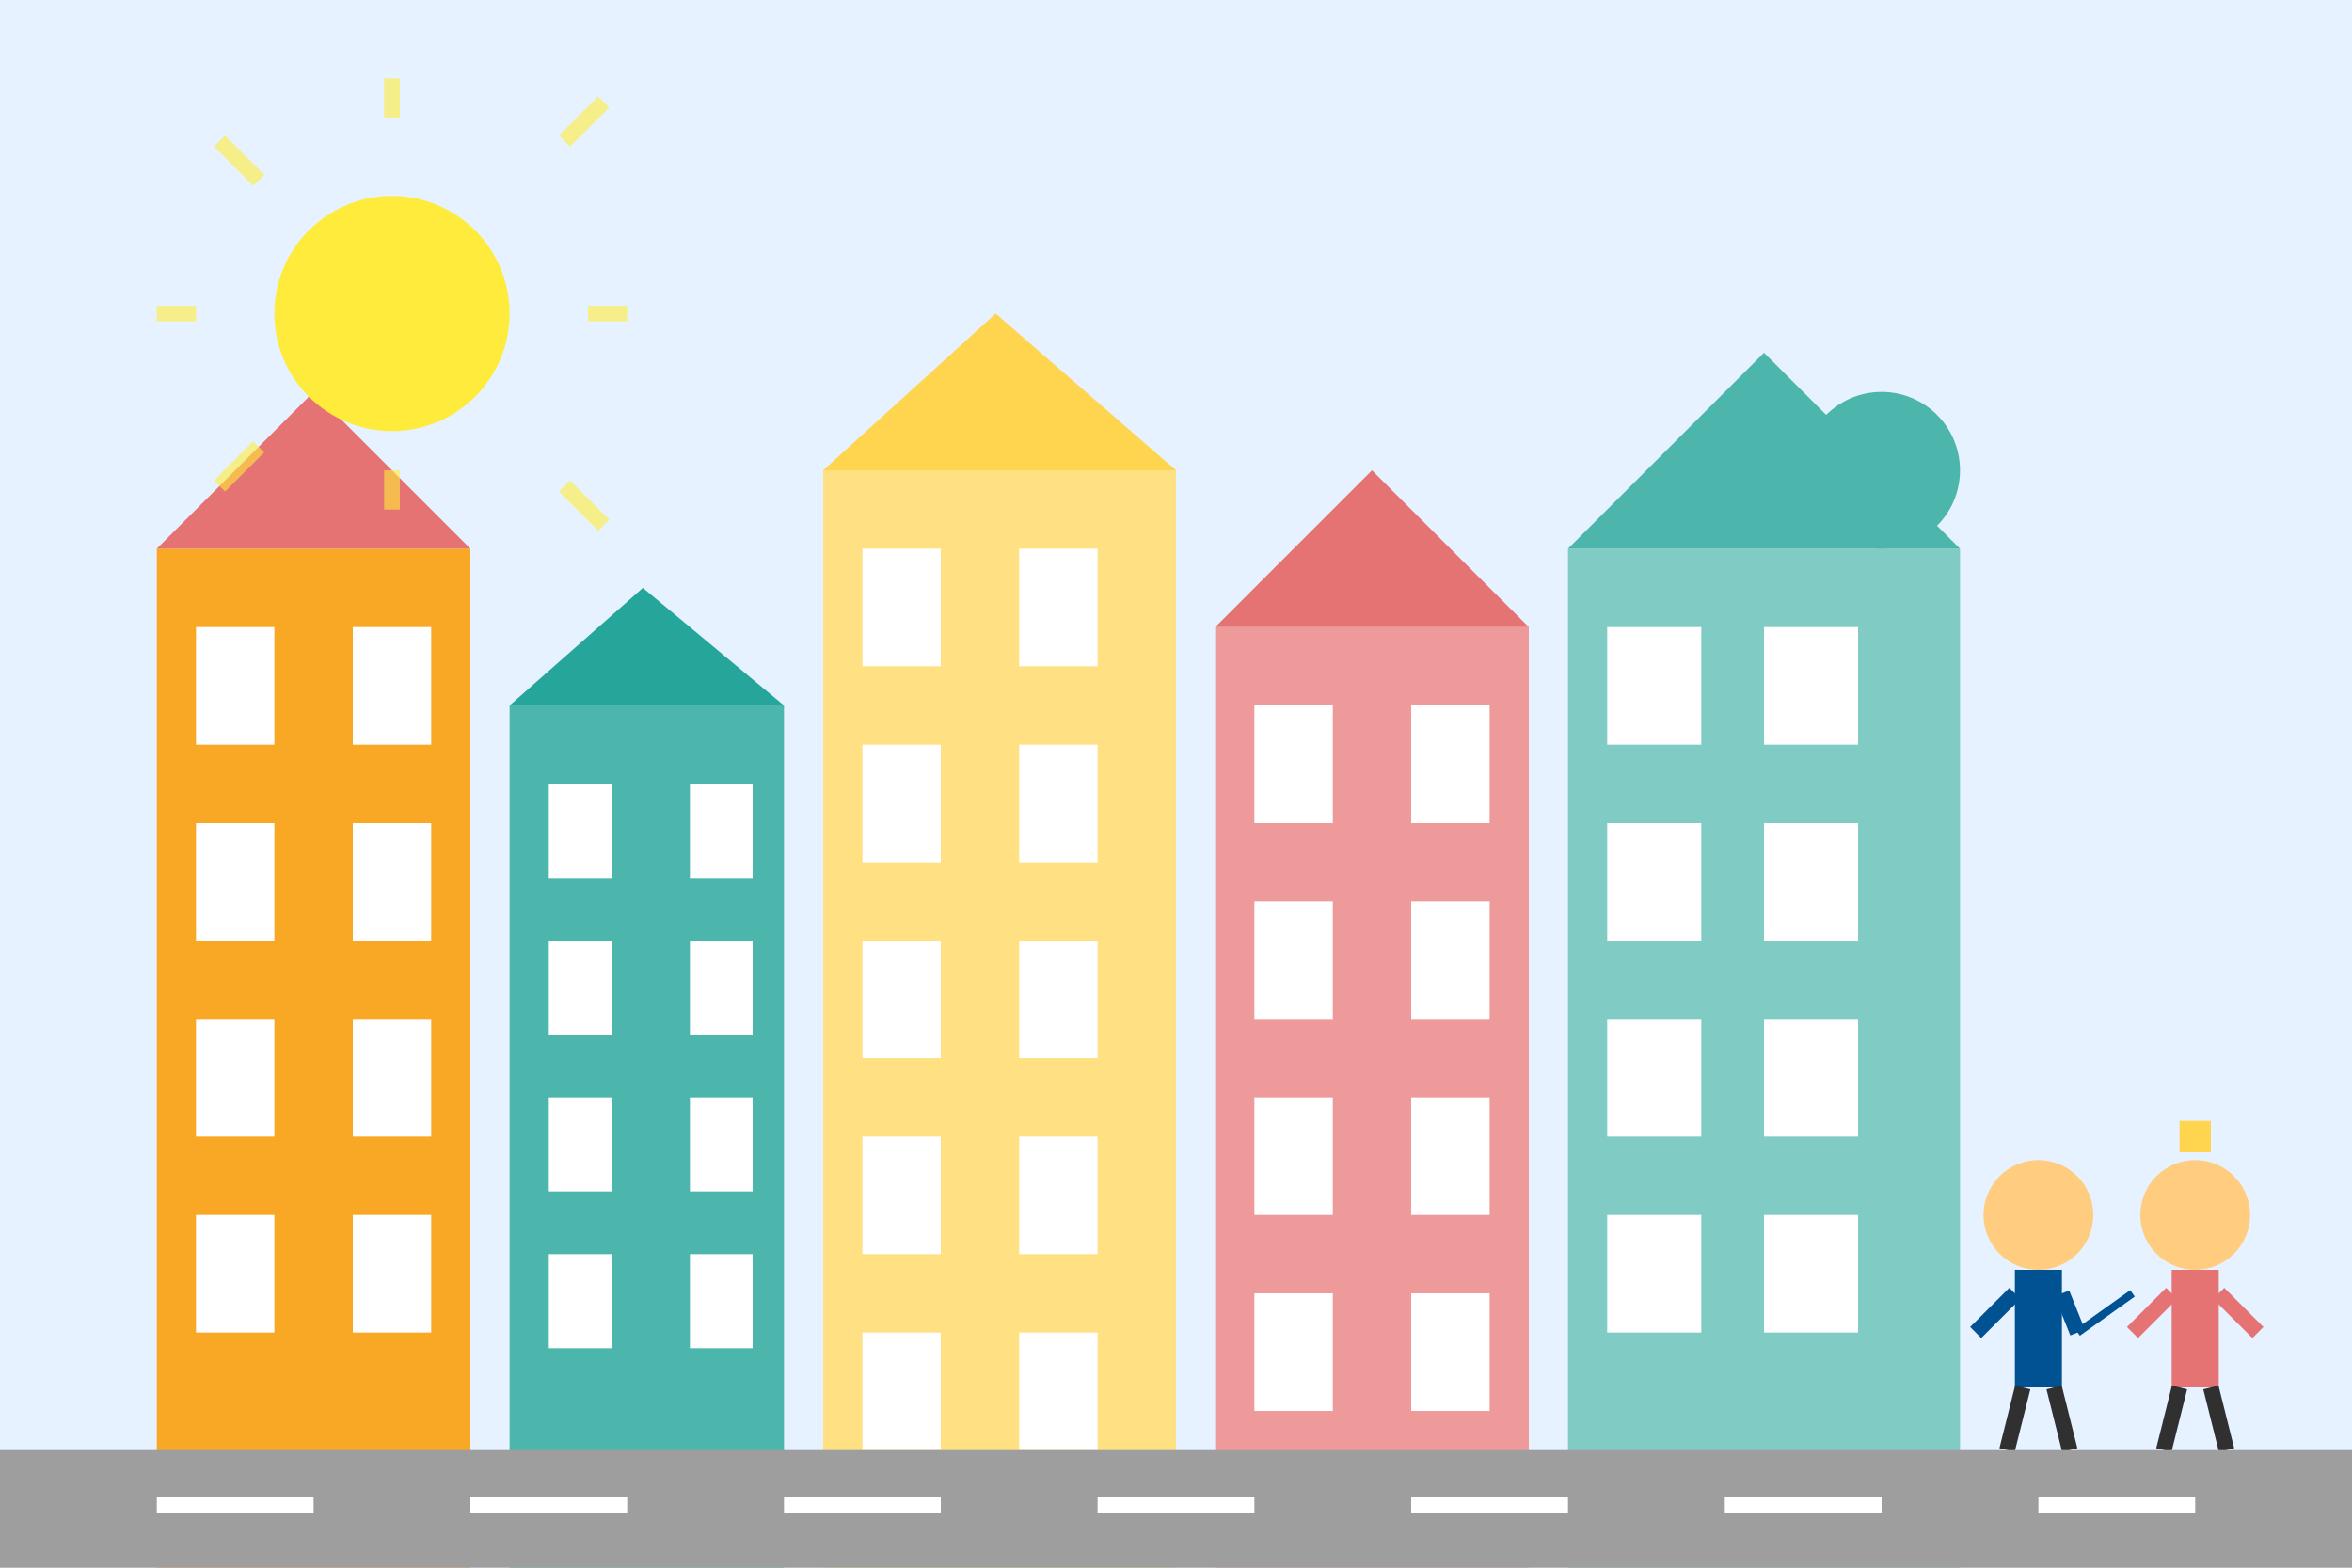<svg xmlns="http://www.w3.org/2000/svg" width="300" height="200" viewBox="0 0 300 200">
  <!-- City Walks Service Illustration -->
  
  <!-- Sky Background -->
  <rect x="0" y="0" width="300" height="200" fill="#e6f2ff"/>
  
  <!-- Stockholm Gamla Stan Skyline -->
  <g>
    <!-- Building 1 -->
    <rect x="20" y="70" width="40" height="130" fill="#f9a825"/>
    <rect x="25" y="80" width="10" height="15" fill="#ffffff"/>
    <rect x="45" y="80" width="10" height="15" fill="#ffffff"/>
    <rect x="25" y="105" width="10" height="15" fill="#ffffff"/>
    <rect x="45" y="105" width="10" height="15" fill="#ffffff"/>
    <rect x="25" y="130" width="10" height="15" fill="#ffffff"/>
    <rect x="45" y="130" width="10" height="15" fill="#ffffff"/>
    <rect x="25" y="155" width="10" height="15" fill="#ffffff"/>
    <rect x="45" y="155" width="10" height="15" fill="#ffffff"/>
    <path d="M20,70 L40,50 L60,70 Z" fill="#e57373"/>
    
    <!-- Building 2 -->
    <rect x="65" y="90" width="35" height="110" fill="#4db6ac"/>
    <rect x="70" y="100" width="8" height="12" fill="#ffffff"/>
    <rect x="88" y="100" width="8" height="12" fill="#ffffff"/>
    <rect x="70" y="120" width="8" height="12" fill="#ffffff"/>
    <rect x="88" y="120" width="8" height="12" fill="#ffffff"/>
    <rect x="70" y="140" width="8" height="12" fill="#ffffff"/>
    <rect x="88" y="140" width="8" height="12" fill="#ffffff"/>
    <rect x="70" y="160" width="8" height="12" fill="#ffffff"/>
    <rect x="88" y="160" width="8" height="12" fill="#ffffff"/>
    <path d="M65,90 L82,75 L100,90 Z" fill="#26a69a"/>
    
    <!-- Building 3 -->
    <rect x="105" y="60" width="45" height="140" fill="#ffe082"/>
    <rect x="110" y="70" width="10" height="15" fill="#ffffff"/>
    <rect x="130" y="70" width="10" height="15" fill="#ffffff"/>
    <rect x="110" y="95" width="10" height="15" fill="#ffffff"/>
    <rect x="130" y="95" width="10" height="15" fill="#ffffff"/>
    <rect x="110" y="120" width="10" height="15" fill="#ffffff"/>
    <rect x="130" y="120" width="10" height="15" fill="#ffffff"/>
    <rect x="110" y="145" width="10" height="15" fill="#ffffff"/>
    <rect x="130" y="145" width="10" height="15" fill="#ffffff"/>
    <rect x="110" y="170" width="10" height="15" fill="#ffffff"/>
    <rect x="130" y="170" width="10" height="15" fill="#ffffff"/>
    <path d="M105,60 L127,40 L150,60 Z" fill="#ffd54f"/>
    
    <!-- Building 4 -->
    <rect x="155" y="80" width="40" height="120" fill="#ef9a9a"/>
    <rect x="160" y="90" width="10" height="15" fill="#ffffff"/>
    <rect x="180" y="90" width="10" height="15" fill="#ffffff"/>
    <rect x="160" y="115" width="10" height="15" fill="#ffffff"/>
    <rect x="180" y="115" width="10" height="15" fill="#ffffff"/>
    <rect x="160" y="140" width="10" height="15" fill="#ffffff"/>
    <rect x="180" y="140" width="10" height="15" fill="#ffffff"/>
    <rect x="160" y="165" width="10" height="15" fill="#ffffff"/>
    <rect x="180" y="165" width="10" height="15" fill="#ffffff"/>
    <path d="M155,80 L175,60 L195,80 Z" fill="#e57373"/>
    
    <!-- Building 5 -->
    <rect x="200" y="70" width="50" height="130" fill="#80cbc4"/>
    <rect x="205" y="80" width="12" height="15" fill="#ffffff"/>
    <rect x="225" y="80" width="12" height="15" fill="#ffffff"/>
    <rect x="205" y="105" width="12" height="15" fill="#ffffff"/>
    <rect x="225" y="105" width="12" height="15" fill="#ffffff"/>
    <rect x="205" y="130" width="12" height="15" fill="#ffffff"/>
    <rect x="225" y="130" width="12" height="15" fill="#ffffff"/>
    <rect x="205" y="155" width="12" height="15" fill="#ffffff"/>
    <rect x="225" y="155" width="12" height="15" fill="#ffffff"/>
    <path d="M200,70 L225,45 L250,70 Z" fill="#4db6ac"/>
    <circle cx="240" cy="60" r="10" fill="#4db6ac"/>
  </g>
  
  <!-- Guide and Tourist -->
  <g transform="translate(260, 155)">
    <!-- Guide -->
    <circle cx="0" cy="0" r="7" fill="#ffcc80"/> <!-- Head -->
    <rect x="-3" y="7" width="6" height="15" fill="#005293"/> <!-- Body -->
    <line x1="-3" y1="10" x2="-8" y2="15" stroke="#005293" stroke-width="2"/> <!-- Left Arm -->
    <line x1="3" y1="10" x2="5" y2="15" stroke="#005293" stroke-width="2"/> <!-- Right Arm -->
    <line x1="-2" y1="22" x2="-4" y2="30" stroke="#303030" stroke-width="2"/> <!-- Left Leg -->
    <line x1="2" y1="22" x2="4" y2="30" stroke="#303030" stroke-width="2"/> <!-- Right Leg -->
    <line x1="5" y1="15" x2="12" y2="10" stroke="#005293" stroke-width="1"/> <!-- Pointing Hand -->
    
    <!-- Tourist -->
    <circle cx="20" cy="0" r="7" fill="#ffcc80"/> <!-- Head -->
    <rect x="17" y="7" width="6" height="15" fill="#e57373"/> <!-- Body -->
    <line x1="17" y1="10" x2="12" y2="15" stroke="#e57373" stroke-width="2"/> <!-- Left Arm -->
    <line x1="23" y1="10" x2="28" y2="15" stroke="#e57373" stroke-width="2"/> <!-- Right Arm -->
    <line x1="18" y1="22" x2="16" y2="30" stroke="#303030" stroke-width="2"/> <!-- Left Leg -->
    <line x1="22" y1="22" x2="24" y2="30" stroke="#303030" stroke-width="2"/> <!-- Right Leg -->
    <rect x="18" y="-12" width="4" height="4" fill="#ffd54f"/> <!-- Hat -->
  </g>
  
  <!-- Street -->
  <rect x="0" y="185" width="300" height="15" fill="#9e9e9e"/>
  <line x1="20" y1="192" x2="40" y2="192" stroke="white" stroke-width="2"/>
  <line x1="60" y1="192" x2="80" y2="192" stroke="white" stroke-width="2"/>
  <line x1="100" y1="192" x2="120" y2="192" stroke="white" stroke-width="2"/>
  <line x1="140" y1="192" x2="160" y2="192" stroke="white" stroke-width="2"/>
  <line x1="180" y1="192" x2="200" y2="192" stroke="white" stroke-width="2"/>
  <line x1="220" y1="192" x2="240" y2="192" stroke="white" stroke-width="2"/>
  <line x1="260" y1="192" x2="280" y2="192" stroke="white" stroke-width="2"/>
  
  <!-- Sun -->
  <circle cx="50" cy="40" r="15" fill="#ffeb3b"/>
  <g opacity="0.6">
    <line x1="50" y1="15" x2="50" y2="10" stroke="#ffeb3b" stroke-width="2"/>
    <line x1="50" y1="65" x2="50" y2="60" stroke="#ffeb3b" stroke-width="2"/>
    <line x1="25" y1="40" x2="20" y2="40" stroke="#ffeb3b" stroke-width="2"/>
    <line x1="80" y1="40" x2="75" y2="40" stroke="#ffeb3b" stroke-width="2"/>
    <line x1="33" y1="23" x2="28" y2="18" stroke="#ffeb3b" stroke-width="2"/>
    <line x1="72" y1="62" x2="77" y2="67" stroke="#ffeb3b" stroke-width="2"/>
    <line x1="33" y1="57" x2="28" y2="62" stroke="#ffeb3b" stroke-width="2"/>
    <line x1="72" y1="18" x2="77" y2="13" stroke="#ffeb3b" stroke-width="2"/>
  </g>
</svg>
